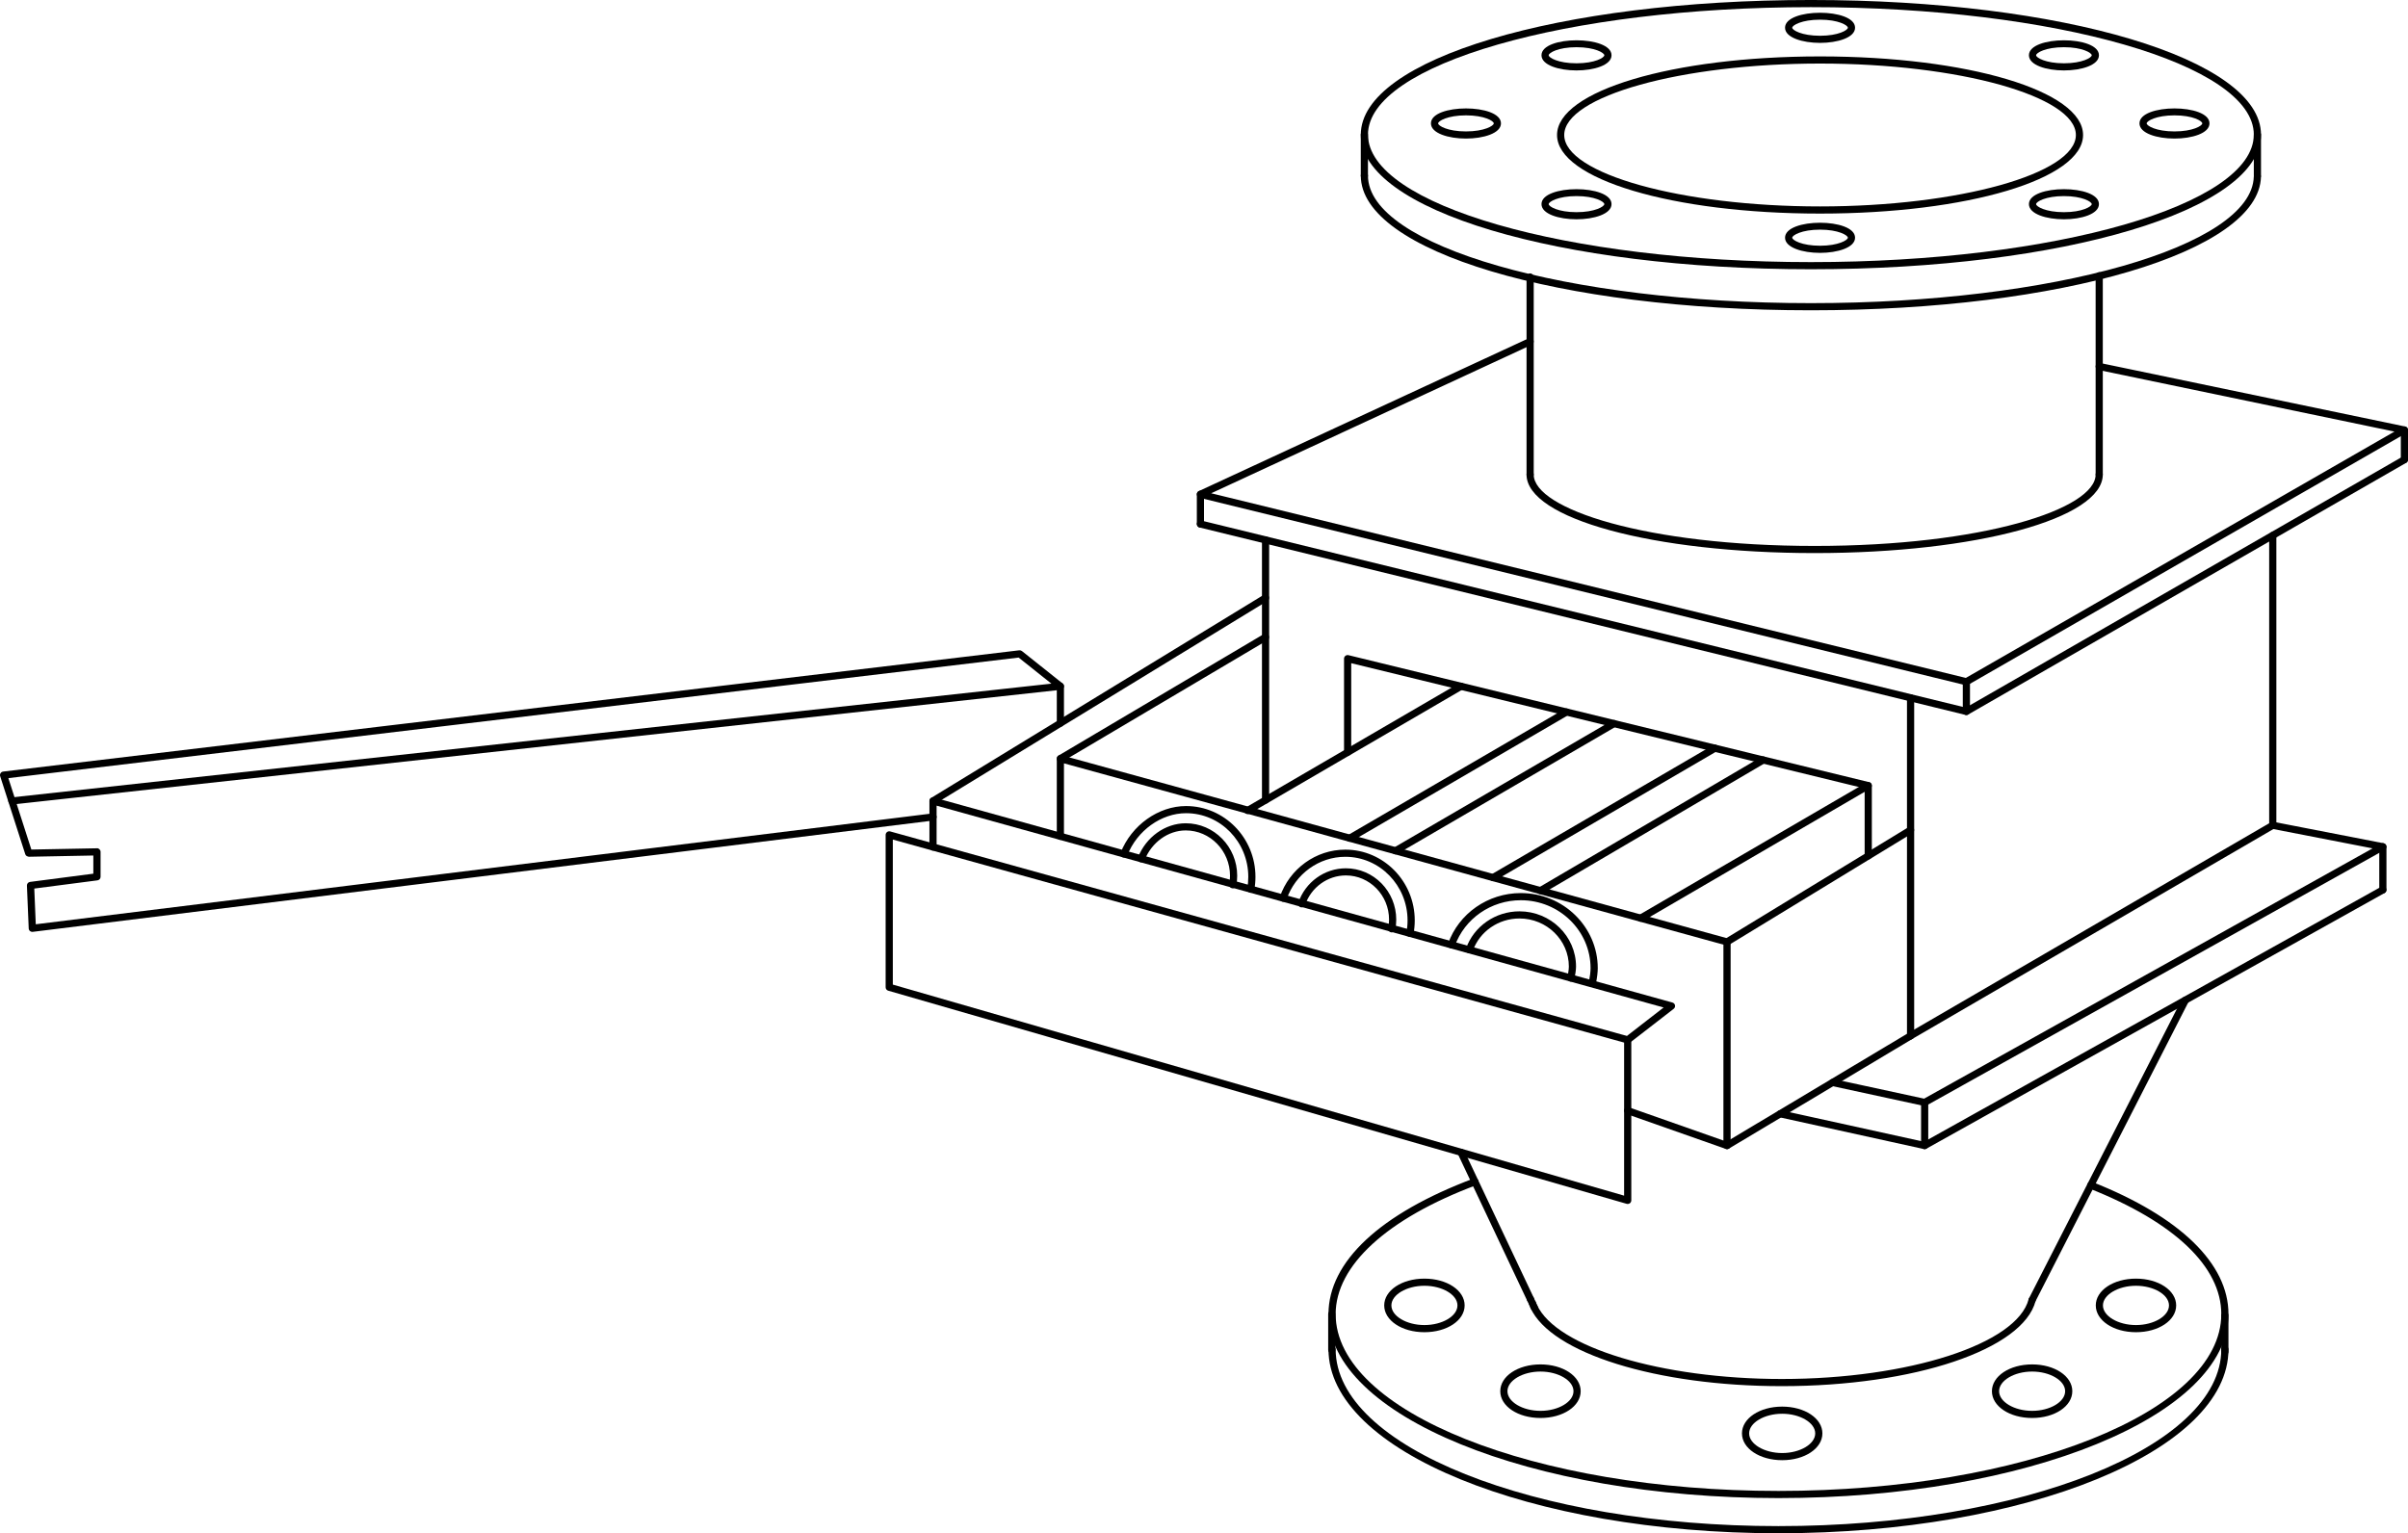 <?xml version="1.0" encoding="utf-8"?>
<!-- Generator: Adobe Illustrator 16.0.0, SVG Export Plug-In . SVG Version: 6.00 Build 0)  -->
<!DOCTYPE svg PUBLIC "-//W3C//DTD SVG 1.1//EN" "http://www.w3.org/Graphics/SVG/1.1/DTD/svg11.dtd">
<svg version="1.1" id="レイヤー_1" xmlns="http://www.w3.org/2000/svg" xmlns:xlink="http://www.w3.org/1999/xlink" x="0px"
	 y="0px" width="168px" height="107px" viewBox="-11 4.5 168 107" enable-background="new -11 4.5 168 107" xml:space="preserve">
<g>
	<path d="M146.494,17.01c-0.138,0-0.251-0.112-0.251-0.25v-2.864c0-0.138,0.113-0.25,0.251-0.25c0.139,0,0.25,0.112,0.25,0.25v2.864
		C146.744,16.897,146.633,17.01,146.494,17.01z"/>
	<path d="M84.189,17.01c-0.139,0-0.251-0.112-0.251-0.25v-2.864c0-0.138,0.112-0.25,0.251-0.25c0.138,0,0.25,0.112,0.25,0.25v2.864
		C84.439,16.897,84.327,17.01,84.189,17.01z"/>
	<path d="M115.342,23.29c-17.609,0-31.403-4.127-31.403-9.395c0-5.269,13.794-9.396,31.403-9.396
		c17.608,0,31.402,4.127,31.402,9.396C146.744,19.163,132.95,23.29,115.342,23.29z M115.342,4.999
		c-17.04,0-30.902,3.99-30.902,8.896c0,4.905,13.862,8.896,30.902,8.896s30.901-3.991,30.901-8.896
		C146.243,8.989,132.382,4.999,115.342,4.999z"/>
	<path d="M115.342,26.154c-17.609,0-31.403-4.126-31.403-9.395c0-0.137,0.112-0.249,0.251-0.249c0.138,0,0.25,0.112,0.25,0.249
		c0,4.905,13.862,8.896,30.902,8.896c16.908,0,30.77-3.96,30.899-8.828c0.004-0.138,0.104-0.256,0.259-0.242
		c0.138,0.004,0.246,0.118,0.242,0.256C146.603,22.063,132.809,26.154,115.342,26.154z"/>
	<path d="M115.98,19.405c-10.289,0-18.349-2.409-18.349-5.484s8.06-5.484,18.349-5.484s18.35,2.409,18.35,5.484
		S126.27,19.405,115.98,19.405z M115.98,8.935c-9.674,0-17.848,2.283-17.848,4.986c0,2.702,8.174,4.985,17.848,4.985
		c9.675,0,17.849-2.283,17.849-4.985C133.829,11.218,125.655,8.935,115.98,8.935z"/>
	<path d="M115.605,43.097c-11.272,0-20.103-2.409-20.103-5.484c0-0.137,0.112-0.249,0.25-0.249s0.251,0.112,0.251,0.249
		c0,2.408,7.876,4.986,19.602,4.986s19.602-2.578,19.602-4.986c0-0.137,0.112-0.249,0.25-0.249c0.137,0,0.25,0.112,0.25,0.249
		C135.707,40.688,126.877,43.097,115.605,43.097z"/>
	<path d="M95.753,37.862c-0.138,0-0.25-0.112-0.25-0.25V23.83c0-0.138,0.112-0.25,0.25-0.25s0.251,0.112,0.251,0.25v13.782
		C96.004,37.75,95.891,37.862,95.753,37.862z"/>
	<path d="M135.457,37.862c-0.138,0-0.25-0.112-0.25-0.25V23.743c0-0.138,0.112-0.249,0.25-0.249c0.137,0,0.25,0.111,0.25,0.249
		v13.869C135.707,37.75,135.594,37.862,135.457,37.862z"/>
	<path d="M126.189,52.325c-0.02,0-0.04-0.002-0.06-0.007l-53.44-13.08c-0.104-0.025-0.179-0.113-0.19-0.219
		c-0.01-0.104,0.047-0.205,0.144-0.25l23.003-10.658c0.125-0.059,0.274-0.004,0.333,0.121c0.058,0.124,0.004,0.272-0.121,0.331
		L73.501,38.923l52.65,12.887l29.904-17.191l-20.65-4.3c-0.136-0.028-0.223-0.161-0.193-0.295c0.028-0.136,0.164-0.217,0.296-0.194
		l21.292,4.435c0.102,0.021,0.181,0.104,0.197,0.206c0.017,0.101-0.032,0.203-0.123,0.255l-30.56,17.567
		C126.276,52.313,126.232,52.325,126.189,52.325z"/>
	<path d="M126.189,54.398c-0.02,0-0.04-0.002-0.06-0.006l-53.44-13.08c-0.135-0.033-0.217-0.169-0.184-0.302
		c0.033-0.134,0.167-0.216,0.303-0.184l53.342,13.057l30.473-17.518c0.115-0.067,0.271-0.029,0.343,0.092
		c0.067,0.118,0.027,0.271-0.093,0.341l-30.56,17.567C126.276,54.388,126.232,54.398,126.189,54.398z"/>
	<path d="M156.748,36.832c-0.137,0-0.249-0.112-0.249-0.25v-2.074c0-0.137,0.112-0.249,0.249-0.249c0.139,0,0.252,0.112,0.252,0.249
		v2.074C157,36.72,156.887,36.832,156.748,36.832z"/>
	<path d="M72.75,41.319c-0.139,0-0.25-0.112-0.25-0.25v-2.074c0-0.137,0.112-0.249,0.25-0.249S73,38.858,73,38.995v2.074
		C73,41.207,72.888,41.319,72.75,41.319z"/>
	<path d="M126.189,54.398c-0.139,0-0.25-0.111-0.25-0.249v-2.074c0-0.137,0.111-0.249,0.25-0.249c0.138,0,0.251,0.112,0.251,0.249
		v2.074C126.44,54.287,126.327,54.398,126.189,54.398z"/>
	<path d="M77.295,60.584c-0.139,0-0.251-0.111-0.251-0.249V42.182c0-0.137,0.112-0.249,0.251-0.249s0.251,0.112,0.251,0.249v18.153
		C77.546,60.473,77.434,60.584,77.295,60.584z"/>
	<path d="M122.295,77.035c-0.085,0-0.169-0.043-0.215-0.123c-0.069-0.119-0.029-0.271,0.09-0.341l25.145-14.619v-20.09
		c0-0.138,0.112-0.249,0.25-0.249s0.251,0.111,0.251,0.249v20.233c0,0.089-0.047,0.171-0.125,0.215l-25.268,14.691
		C122.383,77.025,122.339,77.035,122.295,77.035z"/>
	<path d="M123.277,81.685c-0.018,0-0.034-0.002-0.052-0.006l-6.429-1.393c-0.136-0.029-0.221-0.162-0.191-0.296
		c0.029-0.135,0.164-0.217,0.297-0.191l6.337,1.372l31.29-17.466l-7.013-1.365c-0.137-0.026-0.224-0.156-0.197-0.292
		c0.025-0.135,0.159-0.222,0.294-0.196l7.681,1.495c0.103,0.02,0.184,0.103,0.2,0.205c0.017,0.104-0.033,0.206-0.125,0.257
		l-31.968,17.844C123.363,81.674,123.321,81.685,123.277,81.685z"/>
	<path d="M123.277,84.694c-0.018,0-0.035-0.002-0.053-0.006l-10.08-2.218c-0.136-0.03-0.222-0.163-0.192-0.297
		c0.03-0.135,0.17-0.22,0.299-0.19l9.988,2.198l31.884-17.796c0.116-0.066,0.272-0.026,0.342,0.095
		c0.067,0.12,0.025,0.271-0.096,0.339l-31.968,17.843C123.363,84.684,123.321,84.694,123.277,84.694z"/>
	<path d="M155.245,66.852c-0.138,0-0.249-0.111-0.249-0.249v-3.011c0-0.138,0.111-0.25,0.249-0.25c0.139,0,0.252,0.112,0.252,0.25
		v3.011C155.497,66.74,155.384,66.852,155.245,66.852z"/>
	<path d="M123.277,84.694c-0.137,0-0.249-0.112-0.249-0.249v-3.01c0-0.138,0.112-0.25,0.249-0.25c0.139,0,0.252,0.112,0.252,0.25
		v3.01C123.529,84.582,123.416,84.694,123.277,84.694z"/>
	<path d="M102.56,88.521c-0.023,0-0.047-0.003-0.069-0.01L50.969,73.637c-0.106-0.031-0.18-0.128-0.18-0.239V62.762
		c0-0.078,0.037-0.15,0.099-0.198c0.062-0.047,0.144-0.062,0.219-0.042l51.52,14.307c0.107,0.03,0.184,0.129,0.184,0.24v11.203
		c0,0.078-0.038,0.151-0.101,0.199C102.666,88.503,102.612,88.521,102.56,88.521z M51.29,73.211l51.02,14.729V77.258L51.29,63.09
		V73.211z"/>
	<path d="M109.488,84.694c-0.027,0-0.056-0.005-0.082-0.015l-6.93-2.439c-0.131-0.046-0.199-0.188-0.152-0.317
		c0.046-0.129,0.188-0.199,0.318-0.151l6.597,2.321v-13.67L63.23,57.771v5.093c0,0.137-0.111,0.249-0.25,0.249
		c-0.138,0-0.25-0.112-0.25-0.249v-5.42c0-0.078,0.037-0.151,0.099-0.199c0.062-0.047,0.144-0.062,0.218-0.042l46.509,12.79
		c0.108,0.03,0.185,0.129,0.185,0.24v14.213c0,0.081-0.039,0.156-0.105,0.203C109.591,84.679,109.54,84.694,109.488,84.694z"/>
	<path d="M122.295,77.035c-0.137,0-0.249-0.111-0.249-0.249V53.197c0-0.138,0.112-0.249,0.249-0.249
		c0.139,0,0.252,0.111,0.252,0.249v23.589C122.547,76.924,122.434,77.035,122.295,77.035z"/>
	<path d="M109.488,70.482c-0.083,0-0.166-0.042-0.212-0.119c-0.072-0.118-0.035-0.271,0.082-0.343l12.807-7.804
		c0.117-0.072,0.272-0.036,0.345,0.081c0.072,0.118,0.035,0.271-0.083,0.343l-12.807,7.805
		C109.579,70.471,109.534,70.482,109.488,70.482z"/>
	<path d="M109.488,84.694c-0.084,0-0.167-0.043-0.213-0.12c-0.071-0.118-0.033-0.272,0.085-0.342l12.807-7.659
		c0.115-0.071,0.271-0.033,0.344,0.085c0.071,0.117,0.033,0.271-0.086,0.342l-12.807,7.658
		C109.578,84.683,109.533,84.694,109.488,84.694z"/>
	<path d="M62.979,57.692c-0.085,0-0.168-0.044-0.215-0.122c-0.071-0.118-0.032-0.271,0.087-0.342l14.315-8.476
		c0.117-0.069,0.272-0.032,0.343,0.087c0.071,0.118,0.032,0.271-0.087,0.342l-14.315,8.476
		C63.068,57.681,63.023,57.692,62.979,57.692z"/>
	<path d="M119.341,64.478c-0.137,0-0.249-0.112-0.249-0.249v-4.708l-35.821-8.74v6.221c0,0.138-0.112,0.249-0.251,0.249
		c-0.138,0-0.25-0.111-0.25-0.249v-6.538c0-0.077,0.035-0.149,0.096-0.195c0.06-0.048,0.138-0.066,0.215-0.047l36.321,8.861
		c0.111,0.027,0.191,0.127,0.191,0.242v4.904C119.593,64.365,119.479,64.478,119.341,64.478z"/>
	<path d="M102.56,77.318c-0.074,0-0.148-0.033-0.197-0.097c-0.086-0.108-0.065-0.265,0.044-0.35l2.659-2.062L54.344,60.724v2.886
		c0,0.137-0.112,0.249-0.25,0.249c-0.139,0-0.25-0.112-0.25-0.249v-3.214c0-0.078,0.036-0.151,0.099-0.198s0.144-0.062,0.219-0.042
		l51.52,14.308c0.092,0.025,0.16,0.101,0.179,0.191c0.018,0.093-0.017,0.188-0.092,0.246l-3.054,2.365
		C102.668,77.301,102.612,77.318,102.56,77.318z"/>
	<path d="M76.264,66.801c-0.016,0-0.03-0.001-0.045-0.004c-0.136-0.024-0.227-0.153-0.202-0.289
		c0.048-0.268,0.073-0.542,0.073-0.816c0-2.449-1.948-4.442-4.342-4.442c-1.729,0-3.414,1.208-4.096,2.938
		c-0.051,0.128-0.198,0.189-0.325,0.141c-0.129-0.05-0.192-0.195-0.142-0.324c0.756-1.916,2.632-3.254,4.562-3.254
		c2.67,0,4.843,2.217,4.843,4.941c0,0.304-0.027,0.608-0.081,0.904C76.487,66.717,76.383,66.801,76.264,66.801z"/>
	<path d="M75.01,66.493c-0.015,0-0.029-0.001-0.044-0.004c-0.137-0.023-0.228-0.152-0.203-0.288
		c0.034-0.194,0.052-0.392,0.052-0.584c0-1.745-1.386-3.165-3.09-3.165c-1.227,0-2.379,0.832-2.867,2.069
		c-0.051,0.129-0.198,0.191-0.325,0.142c-0.129-0.05-0.192-0.195-0.142-0.322c0.563-1.428,1.902-2.388,3.334-2.388
		c1.98,0,3.591,1.645,3.591,3.664c0,0.222-0.021,0.446-0.06,0.67C75.234,66.408,75.129,66.493,75.01,66.493z"/>
	<path d="M87.367,69.886c-0.017,0-0.031-0.001-0.047-0.004c-0.137-0.026-0.225-0.156-0.199-0.292
		c0.054-0.28,0.081-0.568,0.081-0.856c0-2.449-1.947-4.442-4.342-4.442c-1.841,0-3.488,1.193-4.099,2.97
		c-0.044,0.13-0.183,0.203-0.318,0.155c-0.131-0.045-0.2-0.187-0.155-0.317c0.68-1.978,2.518-3.307,4.572-3.307
		c2.67,0,4.843,2.217,4.843,4.941c0,0.319-0.03,0.639-0.09,0.95C87.591,69.804,87.485,69.886,87.367,69.886z"/>
	<path d="M86.101,69.568c-0.015,0-0.03-0.001-0.046-0.004c-0.137-0.025-0.227-0.155-0.201-0.291
		c0.038-0.198,0.057-0.399,0.057-0.596c0-1.7-1.352-3.084-3.013-3.084c-1.277,0-2.421,0.828-2.845,2.062
		c-0.044,0.129-0.182,0.202-0.317,0.154c-0.132-0.043-0.201-0.186-0.156-0.316c0.492-1.435,1.826-2.398,3.318-2.398
		c1.938,0,3.514,1.607,3.514,3.583c0,0.228-0.021,0.46-0.064,0.688C86.324,69.485,86.219,69.568,86.101,69.568z"/>
	<path d="M100.09,73.376c-0.016,0-0.031-0.001-0.048-0.005c-0.135-0.026-0.225-0.156-0.197-0.292
		c0.082-0.426,0.125-0.773,0.125-1.007c0-2.618-2.184-4.749-4.868-4.749c-2.077,0-3.928,1.286-4.604,3.199
		c-0.046,0.13-0.189,0.199-0.319,0.152c-0.13-0.045-0.199-0.188-0.152-0.317c0.747-2.113,2.787-3.533,5.076-3.533
		c2.961,0,5.369,2.354,5.369,5.248c0,0.269-0.045,0.639-0.135,1.103C100.312,73.293,100.207,73.376,100.09,73.376z"/>
	<path d="M98.599,73.002c-0.016,0-0.031-0.001-0.047-0.005c-0.136-0.025-0.225-0.156-0.198-0.291
		c0.024-0.13,0.101-0.522,0.101-0.749c0-1.853-1.546-3.36-3.446-3.36c-1.471,0-2.78,0.909-3.26,2.265
		c-0.046,0.129-0.187,0.198-0.319,0.151c-0.13-0.045-0.198-0.188-0.152-0.317c0.549-1.553,2.048-2.597,3.731-2.597
		c2.175,0,3.947,1.731,3.947,3.858c0,0.246-0.062,0.6-0.111,0.843C98.821,72.92,98.717,73.002,98.599,73.002z"/>
	<path d="M103.462,68.824c-0.086,0-0.169-0.043-0.216-0.123c-0.07-0.119-0.03-0.271,0.09-0.341l15.88-9.251
		c0.115-0.07,0.271-0.031,0.343,0.09c0.069,0.118,0.029,0.271-0.09,0.34l-15.882,9.252
		C103.549,68.813,103.505,68.824,103.462,68.824z"/>
	<path d="M96.476,66.903c-0.085,0-0.17-0.044-0.217-0.123c-0.069-0.118-0.03-0.271,0.089-0.342l15.539-9.117
		c0.119-0.068,0.274-0.029,0.344,0.089c0.068,0.118,0.03,0.271-0.089,0.342l-15.539,9.117
		C96.562,66.893,96.519,66.903,96.476,66.903z"/>
	<path d="M93.163,65.993c-0.086,0-0.169-0.044-0.216-0.124c-0.07-0.119-0.029-0.271,0.09-0.341l15.483-9.029
		c0.117-0.07,0.273-0.031,0.344,0.09c0.069,0.119,0.029,0.271-0.09,0.341l-15.485,9.029C93.249,65.982,93.206,65.993,93.163,65.993z
		"/>
	<path d="M86.363,64.123c-0.085,0-0.168-0.044-0.215-0.123c-0.069-0.119-0.029-0.272,0.09-0.342l15.239-8.877
		c0.116-0.07,0.271-0.031,0.343,0.09c0.069,0.119,0.029,0.271-0.091,0.341L86.49,64.089C86.451,64.112,86.407,64.123,86.363,64.123z
		"/>
	<path d="M83.168,63.244c-0.087,0-0.17-0.044-0.217-0.124c-0.069-0.119-0.03-0.271,0.09-0.341l15.124-8.806
		c0.116-0.07,0.272-0.031,0.342,0.089c0.07,0.119,0.03,0.272-0.089,0.341L83.294,63.21C83.254,63.233,83.211,63.244,83.168,63.244z"
		/>
	<path d="M76.042,61.314c-0.085,0-0.169-0.044-0.216-0.123c-0.07-0.119-0.03-0.272,0.09-0.341l14.891-8.675
		c0.116-0.071,0.271-0.031,0.343,0.09c0.069,0.118,0.029,0.271-0.09,0.341L76.169,61.28C76.129,61.304,76.086,61.314,76.042,61.314z
		"/>
	<path d="M54.093,60.645c-0.084,0-0.167-0.042-0.214-0.118c-0.072-0.118-0.035-0.271,0.083-0.343l23.202-14.171
		c0.118-0.071,0.271-0.036,0.345,0.082c0.072,0.117,0.035,0.271-0.083,0.343l-23.202,14.17
		C54.183,60.633,54.138,60.645,54.093,60.645z"/>
	<path d="M113.312,101.234c-8.721,0-16.095-2.297-17.535-5.461c-0.059-0.126-0.001-0.273,0.125-0.33
		c0.129-0.059,0.274-0.001,0.331,0.123c1.342,2.947,8.684,5.169,17.079,5.169c8.856,0,16.421-2.447,17.221-5.572
		c0.033-0.135,0.173-0.213,0.304-0.181c0.134,0.034,0.216,0.17,0.182,0.303C130.149,98.677,122.539,101.234,113.312,101.234z"/>
	<path d="M95.782,95.427c-0.094,0-0.184-0.053-0.228-0.144l-4.849-10.262c-0.059-0.124-0.005-0.272,0.12-0.332
		c0.124-0.055,0.274-0.005,0.334,0.12l4.85,10.262c0.059,0.125,0.005,0.272-0.121,0.332C95.854,95.419,95.818,95.427,95.782,95.427z
		"/>
	<path d="M95.916,95.708c-0.095,0-0.185-0.053-0.228-0.144l-0.134-0.281c-0.058-0.124-0.005-0.272,0.121-0.332
		c0.124-0.055,0.274-0.006,0.334,0.12l0.133,0.281c0.058,0.125,0.005,0.272-0.12,0.332C95.988,95.7,95.952,95.708,95.916,95.708z"/>
	<path d="M96.038,95.989c-0.096,0-0.188-0.056-0.229-0.149l-0.123-0.282c-0.055-0.125,0.003-0.272,0.13-0.328
		c0.127-0.052,0.275,0.003,0.33,0.13l0.123,0.281c0.055,0.126-0.003,0.272-0.13,0.328C96.106,95.982,96.072,95.989,96.038,95.989z"
		/>
	<path d="M130.776,95.474c-0.039,0-0.078-0.009-0.115-0.027c-0.122-0.062-0.172-0.213-0.108-0.335l10.695-20.933
		c0.062-0.123,0.213-0.172,0.336-0.109c0.124,0.062,0.173,0.213,0.11,0.335l-10.696,20.933
		C130.954,95.424,130.867,95.474,130.776,95.474z"/>
	<path d="M113.08,109.046c-17.312,0-31.396-5.759-31.396-12.838c0.001-3.655,3.6-7.017,10.133-9.468
		c0.125-0.049,0.273,0.017,0.323,0.146c0.048,0.128-0.017,0.272-0.146,0.321c-6.232,2.337-9.808,5.617-9.809,9
		c0,6.804,13.858,12.34,30.895,12.34c17.034,0,30.894-5.536,30.894-12.34c0-3.305-3.266-6.416-9.197-8.763
		c-0.128-0.051-0.191-0.195-0.14-0.324c0.052-0.128,0.201-0.187,0.326-0.14c6.135,2.428,9.512,5.704,9.512,9.227
		C144.475,103.287,130.392,109.046,113.08,109.046z"/>
	<path d="M113.08,111.5c-17.312,0-31.396-5.759-31.396-12.839c0-0.137,0.112-0.249,0.249-0.249c0.139,0,0.252,0.112,0.252,0.249
		c0,6.805,13.858,12.34,30.895,12.34c17.034,0,30.894-5.535,30.894-12.34c0-0.137,0.112-0.249,0.251-0.249
		c0.138,0,0.25,0.112,0.25,0.249C144.475,105.741,130.392,111.5,113.08,111.5z"/>
	<path d="M144.224,99.084c-0.139,0-0.251-0.111-0.251-0.249v-2.539c0-0.137,0.112-0.249,0.251-0.249c0.138,0,0.25,0.112,0.25,0.249
		v2.539C144.474,98.973,144.361,99.084,144.224,99.084z"/>
	<path d="M81.914,98.96c-0.139,0-0.25-0.112-0.25-0.25v-2.508c0-0.138,0.111-0.25,0.25-0.25c0.138,0,0.251,0.112,0.251,0.25v2.508
		C82.165,98.848,82.052,98.96,81.914,98.96z"/>
	<path d="M-8.746,69.533c-0.059,0-0.116-0.021-0.162-0.059c-0.053-0.045-0.086-0.11-0.089-0.18l-0.125-2.991
		c-0.005-0.13,0.089-0.242,0.218-0.258l4.416-0.574v-1.268l-4.504,0.087c-0.119-0.025-0.21-0.069-0.244-0.174l-1.753-5.449
		c-0.022-0.071-0.012-0.148,0.028-0.21c0.041-0.063,0.107-0.104,0.181-0.113l70.891-8.462c0.068-0.005,0.135,0.012,0.186,0.053
		l2.839,2.261c0.059,0.048,0.094,0.119,0.094,0.194v2.577c0,0.137-0.111,0.249-0.25,0.249c-0.138,0-0.25-0.112-0.25-0.249v-2.457
		l-2.663-2.121l-70.484,8.414l1.604,4.984l4.573-0.088c0.07-0.014,0.132,0.024,0.181,0.071c0.048,0.047,0.075,0.111,0.075,0.179
		v1.741c0,0.125-0.094,0.23-0.218,0.247l-4.407,0.572l0.104,2.493l62.569-7.737c0.135-0.016,0.263,0.08,0.28,0.217
		c0.017,0.137-0.08,0.262-0.218,0.278l-62.838,7.77C-8.725,69.532-8.735,69.533-8.746,69.533z"/>
	<path d="M-10.169,60.645c-0.126,0-0.235-0.094-0.249-0.222c-0.015-0.138,0.084-0.26,0.222-0.274l73.149-8.005
		c0.131-0.029,0.261,0.083,0.276,0.22c0.015,0.138-0.084,0.261-0.222,0.275l-73.148,8.004
		C-10.151,60.645-10.16,60.645-10.169,60.645z"/>
	<path d="M113.339,106.401c-1.573,0-2.807-0.821-2.807-1.87s1.233-1.869,2.807-1.869c1.571,0,2.805,0.82,2.805,1.869
		S114.91,106.401,113.339,106.401z M113.339,103.16c-1.249,0-2.306,0.628-2.306,1.371s1.057,1.371,2.306,1.371
		c1.248,0,2.304-0.628,2.304-1.371S114.587,103.16,113.339,103.16z"/>
	<path d="M96.476,103.456c-1.574,0-2.806-0.82-2.806-1.869s1.231-1.87,2.806-1.87c1.572,0,2.804,0.821,2.804,1.87
		S98.048,103.456,96.476,103.456z M96.476,100.216c-1.251,0-2.305,0.628-2.305,1.371s1.054,1.371,2.305,1.371
		c1.248,0,2.303-0.628,2.303-1.371S97.724,100.216,96.476,100.216z"/>
	<path d="M130.776,103.456c-1.573,0-2.805-0.82-2.805-1.869s1.231-1.87,2.805-1.87s2.804,0.821,2.804,1.87
		S132.35,103.456,130.776,103.456z M130.776,100.216c-1.25,0-2.304,0.628-2.304,1.371s1.054,1.371,2.304,1.371
		c1.249,0,2.304-0.628,2.304-1.371S132.025,100.216,130.776,100.216z"/>
	<path d="M138.021,97.47c-1.572,0-2.804-0.821-2.804-1.87s1.231-1.869,2.804-1.869c1.573,0,2.805,0.82,2.805,1.869
		S139.595,97.47,138.021,97.47z M138.021,94.229c-1.248,0-2.304,0.629-2.304,1.371c0,0.743,1.056,1.371,2.304,1.371
		c1.25,0,2.304-0.628,2.304-1.371C140.325,94.857,139.271,94.229,138.021,94.229z"/>
	<path d="M88.378,97.47c-1.573,0-2.805-0.821-2.805-1.87s1.231-1.869,2.805-1.869s2.806,0.82,2.806,1.869S89.951,97.47,88.378,97.47
		z M88.378,94.229c-1.249,0-2.304,0.629-2.304,1.371c0,0.743,1.055,1.371,2.304,1.371c1.25,0,2.305-0.628,2.305-1.371
		C90.683,94.857,89.628,94.229,88.378,94.229z"/>
	<path d="M115.98,22.147c-1.213,0-2.442-0.364-2.442-1.06c0-1.391,4.885-1.391,4.885,0C118.423,21.783,117.193,22.147,115.98,22.147
		z M115.98,20.526c-1.28,0-1.941,0.394-1.941,0.562c0,0.167,0.661,0.561,1.941,0.561c1.281,0,1.941-0.394,1.941-0.561
		C117.922,20.92,117.262,20.526,115.98,20.526z"/>
	<path d="M115.98,7.493c-1.213,0-2.442-0.364-2.442-1.06c0-1.391,4.885-1.391,4.885,0C118.423,7.129,117.193,7.493,115.98,7.493z
		 M115.98,5.873c-1.28,0-1.941,0.394-1.941,0.561c0,0.168,0.661,0.562,1.941,0.562c1.281,0,1.941-0.394,1.941-0.562
		C117.922,6.267,117.262,5.873,115.98,5.873z"/>
	<path d="M98.988,19.804c-1.213,0-2.442-0.364-2.442-1.06c0-1.39,4.886-1.39,4.886,0C101.432,19.439,100.202,19.804,98.988,19.804z
		 M98.988,18.184c-1.28,0-1.94,0.394-1.94,0.561c0,0.168,0.66,0.562,1.94,0.562c1.281,0,1.942-0.394,1.942-0.562
		C100.931,18.577,100.27,18.184,98.988,18.184z"/>
	<path d="M91.276,14.17c-1.213,0-2.443-0.364-2.443-1.06c0-1.391,4.886-1.391,4.886,0C93.719,13.806,92.49,14.17,91.276,14.17z
		 M91.276,12.55c-1.28,0-1.941,0.393-1.941,0.561c0,0.167,0.661,0.561,1.941,0.561c1.281,0,1.941-0.394,1.941-0.561
		C93.218,12.942,92.558,12.55,91.276,12.55z"/>
	<path d="M98.988,9.415c-1.213,0-2.442-0.364-2.442-1.06c0-1.391,4.886-1.391,4.886,0C101.432,9.051,100.202,9.415,98.988,9.415z
		 M98.988,7.794c-1.28,0-1.94,0.394-1.94,0.562c0,0.167,0.66,0.561,1.94,0.561c1.281,0,1.942-0.394,1.942-0.561
		C100.931,8.188,100.27,7.794,98.988,7.794z"/>
	<path d="M132.995,19.804c-1.214,0-2.442-0.364-2.442-1.06c0-1.39,4.885-1.39,4.885,0C135.438,19.439,134.209,19.804,132.995,19.804
		z M132.995,18.184c-1.281,0-1.941,0.394-1.941,0.561c0,0.168,0.66,0.562,1.941,0.562c1.28,0,1.94-0.394,1.94-0.562
		C134.936,18.577,134.275,18.184,132.995,18.184z"/>
	<path d="M140.708,14.17c-1.215,0-2.442-0.364-2.442-1.06c0-1.391,4.885-1.391,4.885,0C143.15,13.806,141.921,14.17,140.708,14.17z
		 M140.708,12.55c-1.281,0-1.941,0.393-1.941,0.561c0,0.167,0.66,0.561,1.941,0.561c1.279,0,1.94-0.394,1.94-0.561
		C142.648,12.942,141.987,12.55,140.708,12.55z"/>
	<path d="M132.995,9.415c-1.214,0-2.442-0.364-2.442-1.06c0-1.391,4.885-1.391,4.885,0C135.438,9.051,134.209,9.415,132.995,9.415z
		 M132.995,7.794c-1.281,0-1.941,0.394-1.941,0.562c0,0.167,0.66,0.561,1.941,0.561c1.28,0,1.94-0.394,1.94-0.561
		C134.936,8.188,134.275,7.794,132.995,7.794z"/>
</g>
</svg>
